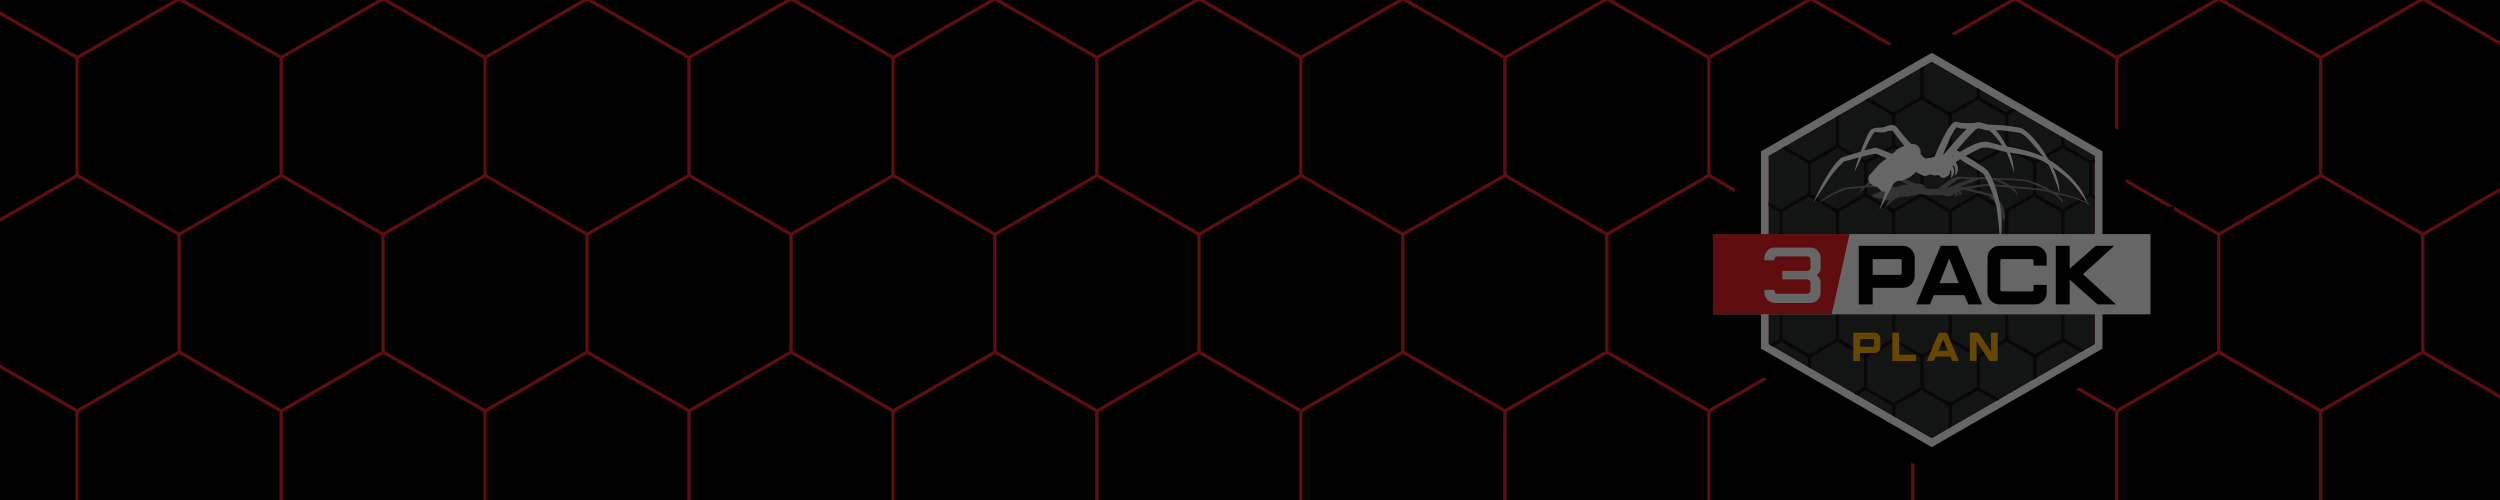 <?xml version="1.0" encoding="utf-8"?>
<!-- Generator: Adobe Illustrator 26.5.0, SVG Export Plug-In . SVG Version: 6.00 Build 0)  -->
<svg version="1.1" id="Layer_1" xmlns="http://www.w3.org/2000/svg" xmlns:xlink="http://www.w3.org/1999/xlink" x="0px" y="0px"
	 viewBox="0 0 1600 320" style="enable-background:new 0 0 1600 320;" xml:space="preserve">
<style type="text/css">
	.st0{opacity:0.4;}
	.st1{clip-path:url(#SVGID_00000171683826198303826360000014419253910647203254_);}
	.st2{stroke:#ED2024;stroke-width:2;stroke-miterlimit:10;}
	.st3{fill:#FFFFFF;}
	.st4{fill:#ED2024;}
	.st5{clip-path:url(#SVGID_00000085236252161898584730000003092411130442856628_);}
	.st6{fill:#303133;}
	.st7{fill:#131314;}
	.st8{fill-rule:evenodd;clip-rule:evenodd;fill:#7F7F7F;}
	.st9{fill-rule:evenodd;clip-rule:evenodd;fill:#FFFFFF;}
	.st10{fill:#FFB100;}
</style>
<rect y="-0.6" width="1600" height="321.2"/>
<g class="st0">
	<g>
		<g>
			<defs>
				<rect id="SVGID_1_" width="1600" height="320"/>
			</defs>
			<clipPath id="SVGID_00000115498602179800974360000009868615846617801897_">
				<use xlink:href="#SVGID_1_"  style="overflow:visible;"/>
			</clipPath>
			<g style="clip-path:url(#SVGID_00000115498602179800974360000009868615846617801897_);">
				<g>
					<polygon class="st2" points="49.4,-113.8 49.4,-189.2 -15.8,-226.9 -81.1,-189.2 -81.1,-113.8 -15.8,-76.1 					"/>
					<polygon class="st2" points="180,-113.8 180,-189.2 114.7,-226.9 49.4,-189.2 49.4,-113.8 114.7,-76.1 					"/>
					<polygon class="st2" points="310.5,-113.8 310.5,-189.2 245.2,-226.9 180,-189.2 180,-113.8 245.2,-76.1 					"/>
					<polygon class="st2" points="441,-113.8 441,-189.2 375.8,-226.9 310.5,-189.2 310.5,-113.8 375.8,-76.1 					"/>
					<polygon class="st2" points="571.6,-113.8 571.6,-189.2 506.3,-226.9 441,-189.2 441,-113.8 506.3,-76.1 					"/>
					<polygon class="st2" points="702.1,-113.8 702.1,-189.2 636.8,-226.9 571.6,-189.2 571.6,-113.8 636.8,-76.1 					"/>
					<polygon class="st2" points="832.6,-113.8 832.6,-189.2 767.4,-226.9 702.1,-189.2 702.1,-113.8 767.4,-76.1 					"/>
					<polygon class="st2" points="963.2,-113.8 963.2,-189.2 897.9,-226.9 832.6,-189.2 832.6,-113.8 897.9,-76.1 					"/>
					<polygon class="st2" points="1093.7,-113.8 1093.7,-189.2 1028.4,-226.9 963.2,-189.2 963.2,-113.8 1028.4,-76.1 					"/>
					<polygon class="st2" points="1224.2,-113.8 1224.2,-189.2 1159,-226.9 1093.7,-189.2 1093.7,-113.8 1159,-76.1 					"/>
					<polygon class="st2" points="1354.8,-113.8 1354.8,-189.2 1289.5,-226.9 1224.2,-189.2 1224.2,-113.8 1289.5,-76.1 					"/>
					<polygon class="st2" points="1485.3,-113.8 1485.3,-189.2 1420,-226.9 1354.8,-189.2 1354.8,-113.8 1420,-76.1 					"/>
					<polygon class="st2" points="1615.8,-113.8 1615.8,-189.2 1550.6,-226.9 1485.3,-189.2 1485.3,-113.8 1550.6,-76.1 					"/>
					<polygon class="st2" points="1746.4,-113.8 1746.4,-189.2 1681.1,-226.9 1615.8,-189.2 1615.8,-113.8 1681.1,-76.1 					"/>
					<polygon class="st2" points="-15.8,-0.8 -15.8,-76.1 -81.1,-113.8 -146.4,-76.1 -146.4,-0.8 -81.1,36.9 					"/>
					<polygon class="st2" points="114.7,-0.8 114.7,-76.1 49.4,-113.8 -15.8,-76.1 -15.8,-0.8 49.4,36.9 					"/>
					<polygon class="st2" points="245.2,-0.8 245.2,-76.1 180,-113.8 114.7,-76.1 114.7,-0.8 180,36.9 					"/>
					<polygon class="st2" points="375.8,-0.8 375.8,-76.1 310.5,-113.8 245.2,-76.1 245.2,-0.8 310.5,36.9 					"/>
					<polygon class="st2" points="506.3,-0.8 506.3,-76.1 441,-113.8 375.8,-76.1 375.8,-0.8 441,36.9 					"/>
					<polygon class="st2" points="636.8,-0.8 636.8,-76.1 571.6,-113.8 506.3,-76.1 506.3,-0.8 571.6,36.9 					"/>
					<polygon class="st2" points="767.4,-0.8 767.4,-76.1 702.1,-113.8 636.8,-76.1 636.8,-0.8 702.1,36.9 					"/>
					<polygon class="st2" points="897.9,-0.8 897.9,-76.1 832.6,-113.8 767.4,-76.1 767.4,-0.8 832.6,36.9 					"/>
					<polygon class="st2" points="1028.4,-0.8 1028.4,-76.1 963.2,-113.8 897.9,-76.1 897.9,-0.8 963.2,36.9 					"/>
					<polygon class="st2" points="1159,-0.8 1159,-76.1 1093.7,-113.8 1028.4,-76.1 1028.4,-0.8 1093.7,36.9 					"/>
					<polygon class="st2" points="1289.5,-0.8 1289.5,-76.1 1224.2,-113.8 1159,-76.1 1159,-0.8 1224.2,36.9 					"/>
					<polygon class="st2" points="1420,-0.8 1420,-76.1 1354.8,-113.8 1289.5,-76.1 1289.5,-0.8 1354.8,36.9 					"/>
					<polygon class="st2" points="1550.6,-0.8 1550.6,-76.1 1485.3,-113.8 1420,-76.1 1420,-0.8 1485.3,36.9 					"/>
					<polygon class="st2" points="1681.1,-0.8 1681.1,-76.1 1615.8,-113.8 1550.6,-76.1 1550.6,-0.8 1615.8,36.9 					"/>
				</g>
				<g>
					<polygon class="st2" points="49.4,112.3 49.4,36.9 -15.8,-0.7 -81.1,36.9 -81.1,112.3 -15.8,150 					"/>
					<polygon class="st2" points="180,112.3 180,36.9 114.7,-0.7 49.4,36.9 49.4,112.3 114.7,150 					"/>
					<polygon class="st2" points="310.5,112.3 310.5,36.9 245.2,-0.7 180,36.9 180,112.3 245.2,150 					"/>
					<polygon class="st2" points="441,112.3 441,36.9 375.8,-0.7 310.5,36.9 310.5,112.3 375.8,150 					"/>
					<polygon class="st2" points="571.6,112.3 571.6,36.9 506.3,-0.7 441,36.9 441,112.3 506.3,150 					"/>
					<polygon class="st2" points="702.1,112.3 702.1,36.9 636.8,-0.7 571.6,36.9 571.6,112.3 636.8,150 					"/>
					<polygon class="st2" points="832.6,112.3 832.6,36.9 767.4,-0.7 702.1,36.9 702.1,112.3 767.4,150 					"/>
					<polygon class="st2" points="963.2,112.3 963.2,36.9 897.9,-0.7 832.6,36.9 832.6,112.3 897.9,150 					"/>
					<polygon class="st2" points="1093.7,112.3 1093.7,36.9 1028.4,-0.7 963.2,36.9 963.2,112.3 1028.4,150 					"/>
					<polygon class="st2" points="1224.2,112.3 1224.2,36.9 1159,-0.7 1093.7,36.9 1093.7,112.3 1159,150 					"/>
					<polygon class="st2" points="1354.8,112.3 1354.8,36.9 1289.5,-0.7 1224.2,36.9 1224.2,112.3 1289.5,150 					"/>
					<polygon class="st2" points="1485.3,112.3 1485.3,36.9 1420,-0.7 1354.8,36.9 1354.8,112.3 1420,150 					"/>
					<polygon class="st2" points="1615.8,112.3 1615.8,36.9 1550.6,-0.7 1485.3,36.9 1485.3,112.3 1550.6,150 					"/>
					<polygon class="st2" points="1746.4,112.3 1746.4,36.9 1681.1,-0.7 1615.8,36.9 1615.8,112.3 1681.1,150 					"/>
					<polygon class="st2" points="-15.8,225.3 -15.8,150 -81.1,112.3 -146.4,150 -146.4,225.3 -81.1,263 					"/>
					<polygon class="st2" points="114.7,225.3 114.7,150 49.4,112.3 -15.8,150 -15.8,225.3 49.4,263 					"/>
					<polygon class="st2" points="245.2,225.3 245.2,150 180,112.3 114.7,150 114.7,225.3 180,263 					"/>
					<polygon class="st2" points="375.8,225.3 375.8,150 310.5,112.3 245.2,150 245.2,225.3 310.5,263 					"/>
					<polygon class="st2" points="506.3,225.3 506.3,150 441,112.3 375.8,150 375.8,225.3 441,263 					"/>
					<polygon class="st2" points="636.8,225.3 636.8,150 571.6,112.3 506.3,150 506.3,225.3 571.6,263 					"/>
					<polygon class="st2" points="767.4,225.3 767.4,150 702.1,112.3 636.8,150 636.8,225.3 702.1,263 					"/>
					<polygon class="st2" points="897.9,225.3 897.9,150 832.6,112.3 767.4,150 767.4,225.3 832.6,263 					"/>
					<polygon class="st2" points="1028.4,225.3 1028.4,150 963.2,112.3 897.9,150 897.9,225.3 963.2,263 					"/>
					<polygon class="st2" points="1159,225.3 1159,150 1093.7,112.3 1028.4,150 1028.4,225.3 1093.7,263 					"/>
					<polygon class="st2" points="1289.5,225.3 1289.5,150 1224.2,112.3 1159,150 1159,225.3 1224.2,263 					"/>
					<polygon class="st2" points="1420,225.3 1420,150 1354.8,112.3 1289.5,150 1289.5,225.3 1354.8,263 					"/>
					<polygon class="st2" points="1550.6,225.3 1550.6,150 1485.3,112.3 1420,150 1420,225.3 1485.3,263 					"/>
					<polygon class="st2" points="1681.1,225.3 1681.1,150 1615.8,112.3 1550.6,150 1550.6,225.3 1615.8,263 					"/>
				</g>
				<g>
					<polygon class="st2" points="49.4,338.4 49.4,263.1 -15.8,225.4 -81.1,263.1 -81.1,338.4 -15.8,376.1 					"/>
					<polygon class="st2" points="180,338.4 180,263.1 114.7,225.4 49.4,263.1 49.4,338.4 114.7,376.1 					"/>
					<polygon class="st2" points="310.5,338.4 310.5,263.1 245.2,225.4 180,263.1 180,338.4 245.2,376.1 					"/>
					<polygon class="st2" points="441,338.4 441,263.1 375.8,225.4 310.5,263.1 310.5,338.4 375.8,376.1 					"/>
					<polygon class="st2" points="571.6,338.4 571.6,263.1 506.3,225.4 441,263.1 441,338.4 506.3,376.1 					"/>
					<polygon class="st2" points="702.1,338.4 702.1,263.1 636.8,225.4 571.6,263.1 571.6,338.4 636.8,376.1 					"/>
					<polygon class="st2" points="832.6,338.4 832.6,263.1 767.4,225.4 702.1,263.1 702.1,338.4 767.4,376.1 					"/>
					<polygon class="st2" points="963.2,338.4 963.2,263.1 897.9,225.4 832.6,263.1 832.6,338.4 897.9,376.1 					"/>
					<polygon class="st2" points="1093.7,338.4 1093.7,263.1 1028.4,225.4 963.2,263.1 963.2,338.4 1028.4,376.1 					"/>
					<polygon class="st2" points="1224.2,338.4 1224.2,263.1 1159,225.4 1093.7,263.1 1093.7,338.4 1159,376.1 					"/>
					<polygon class="st2" points="1354.8,338.4 1354.8,263.1 1289.5,225.4 1224.2,263.1 1224.2,338.4 1289.5,376.1 					"/>
					<polygon class="st2" points="1485.3,338.4 1485.3,263.1 1420,225.4 1354.8,263.1 1354.8,338.4 1420,376.1 					"/>
					<polygon class="st2" points="1615.8,338.4 1615.8,263.1 1550.6,225.4 1485.3,263.1 1485.3,338.4 1550.6,376.1 					"/>
					<polygon class="st2" points="1746.4,338.4 1746.4,263.1 1681.1,225.4 1615.8,263.1 1615.8,338.4 1681.1,376.1 					"/>
					<polygon class="st2" points="-15.8,451.5 -15.8,376.1 -81.1,338.4 -146.4,376.1 -146.4,451.5 -81.1,489.2 					"/>
					<polygon class="st2" points="114.7,451.5 114.7,376.1 49.4,338.4 -15.8,376.1 -15.8,451.5 49.4,489.2 					"/>
					<polygon class="st2" points="245.2,451.5 245.2,376.1 180,338.4 114.7,376.1 114.7,451.5 180,489.2 					"/>
					<polygon class="st2" points="375.8,451.5 375.8,376.1 310.5,338.4 245.2,376.1 245.2,451.5 310.5,489.2 					"/>
					<polygon class="st2" points="506.3,451.5 506.3,376.1 441,338.4 375.8,376.1 375.8,451.5 441,489.2 					"/>
					<polygon class="st2" points="636.8,451.5 636.8,376.1 571.6,338.4 506.3,376.1 506.3,451.5 571.6,489.2 					"/>
					<polygon class="st2" points="767.4,451.5 767.4,376.1 702.1,338.4 636.8,376.1 636.8,451.5 702.1,489.2 					"/>
					<polygon class="st2" points="897.9,451.5 897.9,376.1 832.6,338.4 767.4,376.1 767.4,451.5 832.6,489.2 					"/>
					<polygon class="st2" points="1028.4,451.5 1028.4,376.1 963.2,338.4 897.9,376.1 897.9,451.5 963.2,489.2 					"/>
					<polygon class="st2" points="1159,451.5 1159,376.1 1093.7,338.4 1028.4,376.1 1028.4,451.5 1093.7,489.2 					"/>
					<polygon class="st2" points="1289.5,451.5 1289.5,376.1 1224.2,338.4 1159,376.1 1159,451.5 1224.2,489.2 					"/>
					<polygon class="st2" points="1420,451.5 1420,376.1 1354.8,338.4 1289.5,376.1 1289.5,451.5 1354.8,489.2 					"/>
					<polygon class="st2" points="1550.6,451.5 1550.6,376.1 1485.3,338.4 1420,376.1 1420,451.5 1485.3,489.2 					"/>
					<polygon class="st2" points="1681.1,451.5 1681.1,376.1 1615.8,338.4 1550.6,376.1 1550.6,451.5 1615.8,489.2 					"/>
				</g>
			</g>
		</g>
	</g>
</g>
<g>
	<polygon points="1360.7,132.1 1360.7,86 1235.4,13.7 1110.2,86 1110.2,132.1 1079.4,132.1 1079.4,215.5 1110.2,215.5 1110.2,230.7 
		1235.4,303 1360.7,230.7 1360.7,215.5 1391.4,215.5 1391.4,132.1 	"/>
	<g class="st0">
		<g>
			
				<rect x="1202.6" y="27.4" transform="matrix(-1.836970e-16 1 -1 -1.836970e-16 1411.748 -1060.867)" width="67.4" height="296"/>
		</g>
		<g>
			<polygon points="1119,227.7 1119,92.3 1236.3,24.6 1353.6,92.3 1353.6,227.7 1236.3,295.4 			"/>
		</g>
		<g>
			<polygon class="st3" points="1127,223.1 1127,96.9 1236.3,33.8 1345.6,96.9 1345.6,223.1 1236.3,286.2 			"/>
		</g>
		<g>
			<polygon class="st4" points="1340.6,220.2 1340.6,99.8 1236.3,39.6 1132,99.8 1132,220.2 1236.3,280.4 			"/>
		</g>
		<g>
			<defs>
				<polygon id="SVGID_00000065063242276428981020000010068852594767915406_" points="1340.6,220.2 1340.6,99.8 1236.3,39.6 
					1132,99.8 1132,220.2 1236.3,280.4 				"/>
			</defs>
			<clipPath id="SVGID_00000013184535568132950150000005778449763648061624_">
				<use xlink:href="#SVGID_00000065063242276428981020000010068852594767915406_"  style="overflow:visible;"/>
			</clipPath>
			<g style="clip-path:url(#SVGID_00000013184535568132950150000005778449763648061624_);">
				<g>
					<polygon class="st6" points="1103.9,93.8 1103.9,72.9 1085.9,62.5 1067.8,72.9 1067.8,93.8 1085.9,104.2 					"/>
					<path class="st7" d="M1085.9,105.3l-19-11v-22l19-11l19,11v22L1085.9,105.3z M1068.8,93.2l17,9.8l17-9.8V73.5l-17-9.8l-17,9.8
						V93.2z"/>
				</g>
				<g>
					<polygon class="st6" points="1122,63 1122,42.1 1103.9,31.7 1085.9,42.1 1085.9,63 1103.9,73.4 					"/>
					<path class="st7" d="M1103.9,74.5l-19-11v-22l19-11l19,11v22L1103.9,74.5z M1086.9,62.4l17,9.8l17-9.8V42.7l-17-9.8l-17,9.8
						V62.4z"/>
				</g>
				<g>
					<polygon class="st6" points="1140,93.8 1140,72.9 1122,62.5 1103.9,72.9 1103.9,93.8 1122,104.2 					"/>
					<path class="st7" d="M1122,105.3l-19-11v-22l19-11l19,11v22L1122,105.3z M1104.9,93.2l17,9.8l17-9.8V73.5l-17-9.8l-17,9.8V93.2
						z"/>
				</g>
				<g>
					<polygon class="st6" points="1158,63 1158,42.1 1140,31.7 1122,42.1 1122,63 1140,73.4 					"/>
					<path class="st7" d="M1140,74.5l-19-11v-22l19-11l19,11v22L1140,74.5z M1123,62.4l17,9.8l17-9.8V42.7l-17-9.8l-17,9.8V62.4z"/>
				</g>
				<g>
					<polygon class="st6" points="1176.1,93.8 1176.1,72.9 1158,62.5 1140,72.9 1140,93.8 1158,104.2 					"/>
					<path class="st7" d="M1158,105.3l-19-11v-22l19-11l19,11v22L1158,105.3z M1141,93.2l17,9.8l17-9.8V73.5l-17-9.8l-17,9.8V93.2z"
						/>
				</g>
				<g>
					<polygon class="st6" points="1194.1,63 1194.1,42.1 1176.1,31.7 1158,42.1 1158,63 1176.1,73.4 					"/>
					<path class="st7" d="M1176.1,74.5l-19-11v-22l19-11l19,11v22L1176.1,74.5z M1159,62.4l17,9.8l17-9.8V42.7l-17-9.8l-17,9.8V62.4
						z"/>
				</g>
				<g>
					<polygon class="st6" points="1212.1,93.8 1212.1,72.9 1194.1,62.5 1176.1,72.9 1176.1,93.8 1194.1,104.2 					"/>
					<path class="st7" d="M1194.1,105.3l-19-11v-22l19-11l19,11v22L1194.1,105.3z M1177.1,93.2l17,9.8l17-9.8V73.5l-17-9.8l-17,9.8
						V93.2z"/>
				</g>
				<g>
					<polygon class="st6" points="1230.2,63 1230.2,42.1 1212.1,31.7 1194.1,42.1 1194.1,63 1212.1,73.4 					"/>
					<path class="st7" d="M1212.1,74.5l-19-11v-22l19-11l19,11v22L1212.1,74.5z M1195.1,62.4l17,9.8l17-9.8V42.7l-17-9.8l-17,9.8
						V62.4z"/>
				</g>
				<g>
					<polygon class="st6" points="1103.9,155.7 1103.9,134.9 1085.9,124.5 1067.8,134.9 1067.8,155.7 1085.9,166.1 					"/>
					<path class="st7" d="M1085.9,167.3l-19-11v-22l19-11l19,11v22L1085.9,167.3z M1068.8,155.1l17,9.8l17-9.8v-19.7l-17-9.8
						l-17,9.8V155.1z"/>
				</g>
				<g>
					<polygon class="st6" points="1122,124.9 1122,104.1 1103.9,93.7 1085.9,104.1 1085.9,124.9 1103.9,135.3 					"/>
					<path class="st7" d="M1103.9,136.5l-19-11v-22l19-11l19,11v22L1103.9,136.5z M1086.9,124.3l17,9.8l17-9.8v-19.7l-17-9.8
						l-17,9.8V124.3z"/>
				</g>
				<g>
					<polygon class="st6" points="1140,155.7 1140,134.9 1122,124.5 1103.9,134.9 1103.9,155.7 1122,166.1 					"/>
					<path class="st7" d="M1122,167.3l-19-11v-22l19-11l19,11v22L1122,167.3z M1104.9,155.1l17,9.8l17-9.8v-19.7l-17-9.8l-17,9.8
						V155.1z"/>
				</g>
				<g>
					<polygon class="st6" points="1158,124.9 1158,104.1 1140,93.7 1122,104.1 1122,124.9 1140,135.3 					"/>
					<path class="st7" d="M1140,136.5l-19-11v-22l19-11l19,11v22L1140,136.5z M1123,124.3l17,9.8l17-9.8v-19.7l-17-9.8l-17,9.8
						V124.3z"/>
				</g>
				<g>
					<polygon class="st6" points="1176.1,155.7 1176.1,134.9 1158,124.5 1140,134.9 1140,155.7 1158,166.1 					"/>
					<path class="st7" d="M1158,167.3l-19-11v-22l19-11l19,11v22L1158,167.3z M1141,155.1l17,9.8l17-9.8v-19.7l-17-9.8l-17,9.8
						V155.1z"/>
				</g>
				<g>
					<polygon class="st6" points="1194.1,124.9 1194.1,104.1 1176.1,93.7 1158,104.1 1158,124.9 1176.1,135.3 					"/>
					<path class="st7" d="M1176.1,136.5l-19-11v-22l19-11l19,11v22L1176.1,136.5z M1159,124.3l17,9.8l17-9.8v-19.7l-17-9.8l-17,9.8
						V124.3z"/>
				</g>
				<g>
					<polygon class="st6" points="1212.1,155.7 1212.1,134.9 1194.1,124.5 1176.1,134.9 1176.1,155.7 1194.1,166.1 					"/>
					<path class="st7" d="M1194.1,167.3l-19-11v-22l19-11l19,11v22L1194.1,167.3z M1177.1,155.1l17,9.8l17-9.8v-19.7l-17-9.8
						l-17,9.8V155.1z"/>
				</g>
				<g>
					<polygon class="st6" points="1230.2,124.9 1230.2,104.1 1212.1,93.7 1194.1,104.1 1194.1,124.9 1212.1,135.3 					"/>
					<path class="st7" d="M1212.1,136.5l-19-11v-22l19-11l19,11v22L1212.1,136.5z M1195.1,124.3l17,9.8l17-9.8v-19.7l-17-9.8
						l-17,9.8V124.3z"/>
				</g>
				<g>
					<polygon class="st6" points="1248.2,93.8 1248.2,72.9 1230.2,62.5 1212.1,72.9 1212.1,93.8 1230.2,104.2 					"/>
					<path class="st7" d="M1230.2,105.3l-19-11v-22l19-11l19,11v22L1230.2,105.3z M1213.1,93.2l17,9.8l17-9.8V73.5l-17-9.8l-17,9.8
						V93.2z"/>
				</g>
				<g>
					<polygon class="st6" points="1266.2,63 1266.2,42.1 1248.2,31.7 1230.2,42.1 1230.2,63 1248.2,73.4 					"/>
					<path class="st7" d="M1248.2,74.5l-19-11v-22l19-11l19,11v22L1248.2,74.5z M1231.2,62.4l17,9.8l17-9.8V42.7l-17-9.8l-17,9.8
						V62.4z"/>
				</g>
				<g>
					<polygon class="st6" points="1284.3,93.8 1284.3,72.9 1266.2,62.5 1248.2,72.9 1248.2,93.8 1266.2,104.2 					"/>
					<path class="st7" d="M1266.2,105.3l-19-11v-22l19-11l19,11v22L1266.2,105.3z M1249.2,93.2l17,9.8l17-9.8V73.5l-17-9.8l-17,9.8
						V93.2z"/>
				</g>
				<g>
					<polygon class="st6" points="1302.3,63 1302.3,42.1 1284.3,31.7 1266.2,42.1 1266.2,63 1284.3,73.4 					"/>
					<path class="st7" d="M1284.3,74.5l-19-11v-22l19-11l19,11v22L1284.3,74.5z M1267.2,62.4l17,9.8l17-9.8V42.7l-17-9.8l-17,9.8
						V62.4z"/>
				</g>
				<g>
					<polygon class="st6" points="1320.3,93.8 1320.3,72.9 1302.3,62.5 1284.3,72.9 1284.3,93.8 1302.3,104.2 					"/>
					<path class="st7" d="M1302.3,105.3l-19-11v-22l19-11l19,11v22L1302.3,105.3z M1285.3,93.2l17,9.8l17-9.8V73.5l-17-9.8l-17,9.8
						V93.2z"/>
				</g>
				<g>
					<polygon class="st6" points="1338.4,63 1338.4,42.1 1320.3,31.7 1302.3,42.1 1302.3,63 1320.3,73.4 					"/>
					<path class="st7" d="M1320.3,74.5l-19-11v-22l19-11l19,11v22L1320.3,74.5z M1303.3,62.4l17,9.8l17-9.8V42.7l-17-9.8l-17,9.8
						V62.4z"/>
				</g>
				<g>
					<polygon class="st6" points="1356.4,93.8 1356.4,72.9 1338.4,62.5 1320.3,72.9 1320.3,93.8 1338.4,104.2 					"/>
					<path class="st7" d="M1338.4,105.3l-19-11v-22l19-11l19,11v22L1338.4,105.3z M1321.3,93.2l17,9.8l17-9.8V73.5l-17-9.8l-17,9.8
						V93.2z"/>
				</g>
				<g>
					<polygon class="st6" points="1374.4,63 1374.4,42.1 1356.4,31.7 1338.4,42.1 1338.4,63 1356.4,73.4 					"/>
					<path class="st7" d="M1356.4,74.5l-19-11v-22l19-11l19,11v22L1356.4,74.5z M1339.4,62.4l17,9.8l17-9.8V42.7l-17-9.8l-17,9.8
						V62.4z"/>
				</g>
				<g>
					<polygon class="st6" points="1248.2,155.7 1248.2,134.9 1230.2,124.5 1212.1,134.9 1212.1,155.7 1230.2,166.1 					"/>
					<path class="st7" d="M1230.2,167.3l-19-11v-22l19-11l19,11v22L1230.2,167.3z M1213.1,155.1l17,9.8l17-9.8v-19.7l-17-9.8
						l-17,9.8V155.1z"/>
				</g>
				<g>
					<polygon class="st6" points="1266.2,124.9 1266.2,104.1 1248.2,93.7 1230.2,104.1 1230.2,124.9 1248.2,135.3 					"/>
					<path class="st7" d="M1248.2,136.5l-19-11v-22l19-11l19,11v22L1248.2,136.5z M1231.2,124.3l17,9.8l17-9.8v-19.7l-17-9.8
						l-17,9.8V124.3z"/>
				</g>
				<g>
					<polygon class="st6" points="1284.3,155.7 1284.3,134.9 1266.2,124.5 1248.2,134.9 1248.2,155.7 1266.2,166.1 					"/>
					<path class="st7" d="M1266.2,167.3l-19-11v-22l19-11l19,11v22L1266.2,167.3z M1249.2,155.1l17,9.8l17-9.8v-19.7l-17-9.8
						l-17,9.8V155.1z"/>
				</g>
				<g>
					<polygon class="st6" points="1302.3,124.9 1302.3,104.1 1284.3,93.7 1266.2,104.1 1266.2,124.9 1284.3,135.3 					"/>
					<path class="st7" d="M1284.3,136.5l-19-11v-22l19-11l19,11v22L1284.3,136.5z M1267.2,124.3l17,9.8l17-9.8v-19.7l-17-9.8
						l-17,9.8V124.3z"/>
				</g>
				<g>
					<polygon class="st6" points="1320.3,155.7 1320.3,134.9 1302.3,124.5 1284.3,134.9 1284.3,155.7 1302.3,166.1 					"/>
					<path class="st7" d="M1302.3,167.3l-19-11v-22l19-11l19,11v22L1302.3,167.3z M1285.3,155.1l17,9.8l17-9.8v-19.7l-17-9.8
						l-17,9.8V155.1z"/>
				</g>
				<g>
					<polygon class="st6" points="1338.4,124.9 1338.4,104.1 1320.3,93.7 1302.3,104.1 1302.3,124.9 1320.3,135.3 					"/>
					<path class="st7" d="M1320.3,136.5l-19-11v-22l19-11l19,11v22L1320.3,136.5z M1303.3,124.3l17,9.8l17-9.8v-19.7l-17-9.8
						l-17,9.8V124.3z"/>
				</g>
				<g>
					<polygon class="st6" points="1356.4,155.7 1356.4,134.9 1338.4,124.5 1320.3,134.9 1320.3,155.7 1338.4,166.1 					"/>
					<path class="st7" d="M1338.4,167.3l-19-11v-22l19-11l19,11v22L1338.4,167.3z M1321.3,155.1l17,9.8l17-9.8v-19.7l-17-9.8
						l-17,9.8V155.1z"/>
				</g>
				<g>
					<polygon class="st6" points="1374.4,124.9 1374.4,104.1 1356.4,93.7 1338.4,104.1 1338.4,124.9 1356.4,135.3 					"/>
					<path class="st7" d="M1356.4,136.5l-19-11v-22l19-11l19,11v22L1356.4,136.5z M1339.4,124.3l17,9.8l17-9.8v-19.7l-17-9.8
						l-17,9.8V124.3z"/>
				</g>
				<g>
					<polygon class="st6" points="1103.9,217.7 1103.9,196.9 1085.9,186.4 1067.8,196.9 1067.8,217.7 1085.9,228.1 					"/>
					<path class="st7" d="M1085.9,229.2l-19-11v-22l19-11l19,11v22L1085.9,229.2z M1068.8,217.1l17,9.8l17-9.8v-19.7l-17-9.8
						l-17,9.8V217.1z"/>
				</g>
				<g>
					<polygon class="st6" points="1122,186.9 1122,166.1 1103.9,155.6 1085.9,166.1 1085.9,186.9 1103.9,197.3 					"/>
					<path class="st7" d="M1103.9,198.4l-19-11v-22l19-11l19,11v22L1103.9,198.4z M1086.9,186.3l17,9.8l17-9.8v-19.7l-17-9.8
						l-17,9.8V186.3z"/>
				</g>
				<g>
					<polygon class="st6" points="1140,217.7 1140,196.9 1122,186.4 1103.9,196.9 1103.9,217.7 1122,228.1 					"/>
					<path class="st7" d="M1122,229.2l-19-11v-22l19-11l19,11v22L1122,229.2z M1104.9,217.1l17,9.8l17-9.8v-19.7l-17-9.8l-17,9.8
						V217.1z"/>
				</g>
				<g>
					<polygon class="st6" points="1158,186.9 1158,166.1 1140,155.6 1122,166.1 1122,186.9 1140,197.3 					"/>
					<path class="st7" d="M1140,198.4l-19-11v-22l19-11l19,11v22L1140,198.4z M1123,186.3l17,9.8l17-9.8v-19.7l-17-9.8l-17,9.8
						V186.3z"/>
				</g>
				<g>
					<polygon class="st6" points="1176.1,217.7 1176.1,196.9 1158,186.4 1140,196.9 1140,217.7 1158,228.1 					"/>
					<path class="st7" d="M1158,229.2l-19-11v-22l19-11l19,11v22L1158,229.2z M1141,217.1l17,9.8l17-9.8v-19.7l-17-9.8l-17,9.8
						V217.1z"/>
				</g>
				<g>
					<polygon class="st6" points="1194.1,186.9 1194.1,166.1 1176.1,155.6 1158,166.1 1158,186.9 1176.1,197.3 					"/>
					<path class="st7" d="M1176.1,198.4l-19-11v-22l19-11l19,11v22L1176.1,198.4z M1159,186.3l17,9.8l17-9.8v-19.7l-17-9.8l-17,9.8
						V186.3z"/>
				</g>
				<g>
					<polygon class="st6" points="1212.1,217.7 1212.1,196.9 1194.1,186.4 1176.1,196.9 1176.1,217.7 1194.1,228.1 					"/>
					<path class="st7" d="M1194.1,229.2l-19-11v-22l19-11l19,11v22L1194.1,229.2z M1177.1,217.1l17,9.8l17-9.8v-19.7l-17-9.8
						l-17,9.8V217.1z"/>
				</g>
				<g>
					<polygon class="st6" points="1230.2,186.9 1230.2,166.1 1212.1,155.6 1194.1,166.1 1194.1,186.9 1212.1,197.3 					"/>
					<path class="st7" d="M1212.1,198.4l-19-11v-22l19-11l19,11v22L1212.1,198.4z M1195.1,186.3l17,9.8l17-9.8v-19.7l-17-9.8
						l-17,9.8V186.3z"/>
				</g>
				<g>
					<polygon class="st6" points="1103.9,279.6 1103.9,258.8 1085.9,248.4 1067.8,258.8 1067.8,279.6 1085.9,290 					"/>
					<path class="st7" d="M1085.9,291.2l-19-11v-22l19-11l19,11v22L1085.9,291.2z M1068.8,279.1l17,9.8l17-9.8v-19.7l-17-9.8
						l-17,9.8V279.1z"/>
				</g>
				<g>
					<polygon class="st6" points="1122,248.8 1122,228 1103.9,217.6 1085.9,228 1085.9,248.8 1103.9,259.3 					"/>
					<path class="st7" d="M1103.9,260.4l-19-11v-22l19-11l19,11v22L1103.9,260.4z M1086.9,248.3l17,9.8l17-9.8v-19.7l-17-9.8
						l-17,9.8V248.3z"/>
				</g>
				<g>
					<polygon class="st6" points="1140,279.6 1140,258.8 1122,248.4 1103.9,258.8 1103.9,279.6 1122,290 					"/>
					<path class="st7" d="M1122,291.2l-19-11v-22l19-11l19,11v22L1122,291.2z M1104.9,279.1l17,9.8l17-9.8v-19.7l-17-9.8l-17,9.8
						V279.1z"/>
				</g>
				<g>
					<polygon class="st6" points="1158,248.8 1158,228 1140,217.6 1122,228 1122,248.8 1140,259.3 					"/>
					<path class="st7" d="M1140,260.4l-19-11v-22l19-11l19,11v22L1140,260.4z M1123,248.3l17,9.8l17-9.8v-19.7l-17-9.8l-17,9.8
						V248.3z"/>
				</g>
				<g>
					<polygon class="st6" points="1176.1,279.6 1176.1,258.8 1158,248.4 1140,258.8 1140,279.6 1158,290 					"/>
					<path class="st7" d="M1158,291.2l-19-11v-22l19-11l19,11v22L1158,291.2z M1141,279.1l17,9.8l17-9.8v-19.7l-17-9.8l-17,9.8
						V279.1z"/>
				</g>
				<g>
					<polygon class="st6" points="1194.1,248.8 1194.1,228 1176.1,217.6 1158,228 1158,248.8 1176.1,259.3 					"/>
					<path class="st7" d="M1176.1,260.4l-19-11v-22l19-11l19,11v22L1176.1,260.4z M1159,248.3l17,9.8l17-9.8v-19.7l-17-9.8l-17,9.8
						V248.3z"/>
				</g>
				<g>
					<polygon class="st6" points="1212.1,279.6 1212.1,258.8 1194.1,248.4 1176.1,258.8 1176.1,279.6 1194.1,290 					"/>
					<path class="st7" d="M1194.1,291.2l-19-11v-22l19-11l19,11v22L1194.1,291.2z M1177.1,279.1l17,9.8l17-9.8v-19.7l-17-9.8
						l-17,9.8V279.1z"/>
				</g>
				<g>
					<polygon class="st6" points="1230.2,248.8 1230.2,228 1212.1,217.6 1194.1,228 1194.1,248.8 1212.1,259.3 					"/>
					<path class="st7" d="M1212.1,260.4l-19-11v-22l19-11l19,11v22L1212.1,260.4z M1195.1,248.3l17,9.8l17-9.8v-19.7l-17-9.8
						l-17,9.8V248.3z"/>
				</g>
				<g>
					<polygon class="st6" points="1248.2,217.7 1248.2,196.9 1230.2,186.4 1212.1,196.9 1212.1,217.7 1230.2,228.1 					"/>
					<path class="st7" d="M1230.2,229.2l-19-11v-22l19-11l19,11v22L1230.2,229.2z M1213.1,217.1l17,9.8l17-9.8v-19.7l-17-9.8
						l-17,9.8V217.1z"/>
				</g>
				<g>
					<polygon class="st6" points="1266.2,186.9 1266.2,166.1 1248.2,155.6 1230.2,166.1 1230.2,186.9 1248.2,197.3 					"/>
					<path class="st7" d="M1248.2,198.4l-19-11v-22l19-11l19,11v22L1248.2,198.4z M1231.2,186.3l17,9.8l17-9.8v-19.7l-17-9.8
						l-17,9.8V186.3z"/>
				</g>
				<g>
					<polygon class="st6" points="1284.3,217.7 1284.3,196.9 1266.2,186.4 1248.2,196.9 1248.2,217.7 1266.2,228.1 					"/>
					<path class="st7" d="M1266.2,229.2l-19-11v-22l19-11l19,11v22L1266.2,229.2z M1249.2,217.1l17,9.8l17-9.8v-19.7l-17-9.8
						l-17,9.8V217.1z"/>
				</g>
				<g>
					<polygon class="st6" points="1302.3,186.9 1302.3,166.1 1284.3,155.6 1266.2,166.1 1266.2,186.9 1284.3,197.3 					"/>
					<path class="st7" d="M1284.3,198.4l-19-11v-22l19-11l19,11v22L1284.3,198.4z M1267.2,186.3l17,9.8l17-9.8v-19.7l-17-9.8
						l-17,9.8V186.3z"/>
				</g>
				<g>
					<polygon class="st6" points="1320.3,217.7 1320.3,196.9 1302.3,186.4 1284.3,196.9 1284.3,217.7 1302.3,228.1 					"/>
					<path class="st7" d="M1302.3,229.2l-19-11v-22l19-11l19,11v22L1302.3,229.2z M1285.3,217.1l17,9.8l17-9.8v-19.7l-17-9.8
						l-17,9.8V217.1z"/>
				</g>
				<g>
					<polygon class="st6" points="1338.4,186.9 1338.4,166.1 1320.3,155.6 1302.3,166.1 1302.3,186.9 1320.3,197.3 					"/>
					<path class="st7" d="M1320.3,198.4l-19-11v-22l19-11l19,11v22L1320.3,198.4z M1303.3,186.3l17,9.8l17-9.8v-19.7l-17-9.8
						l-17,9.8V186.3z"/>
				</g>
				<g>
					<polygon class="st6" points="1356.4,217.7 1356.4,196.9 1338.4,186.4 1320.3,196.9 1320.3,217.7 1338.4,228.1 					"/>
					<path class="st7" d="M1338.4,229.2l-19-11v-22l19-11l19,11v22L1338.4,229.2z M1321.3,217.1l17,9.8l17-9.8v-19.7l-17-9.8
						l-17,9.8V217.1z"/>
				</g>
				<g>
					<polygon class="st6" points="1374.4,186.9 1374.4,166.1 1356.4,155.6 1338.4,166.1 1338.4,186.9 1356.4,197.3 					"/>
					<path class="st7" d="M1356.4,198.4l-19-11v-22l19-11l19,11v22L1356.4,198.4z M1339.4,186.3l17,9.8l17-9.8v-19.7l-17-9.8
						l-17,9.8V186.3z"/>
				</g>
				<g>
					<polygon class="st6" points="1248.2,279.6 1248.2,258.8 1230.2,248.4 1212.1,258.8 1212.1,279.6 1230.2,290 					"/>
					<path class="st7" d="M1230.2,291.2l-19-11v-22l19-11l19,11v22L1230.2,291.2z M1213.1,279.1l17,9.8l17-9.8v-19.7l-17-9.8
						l-17,9.8V279.1z"/>
				</g>
				<g>
					<polygon class="st6" points="1266.2,248.8 1266.2,228 1248.2,217.6 1230.2,228 1230.2,248.8 1248.2,259.3 					"/>
					<path class="st7" d="M1248.2,260.4l-19-11v-22l19-11l19,11v22L1248.2,260.4z M1231.2,248.3l17,9.8l17-9.8v-19.7l-17-9.8
						l-17,9.8V248.3z"/>
				</g>
				<g>
					<polygon class="st6" points="1284.3,279.6 1284.3,258.8 1266.2,248.4 1248.2,258.8 1248.2,279.6 1266.2,290 					"/>
					<path class="st7" d="M1266.2,291.2l-19-11v-22l19-11l19,11v22L1266.2,291.2z M1249.2,279.1l17,9.8l17-9.8v-19.7l-17-9.8
						l-17,9.8V279.1z"/>
				</g>
				<g>
					<polygon class="st6" points="1302.3,248.8 1302.3,228 1284.3,217.6 1266.2,228 1266.2,248.8 1284.3,259.3 					"/>
					<path class="st7" d="M1284.3,260.4l-19-11v-22l19-11l19,11v22L1284.3,260.4z M1267.2,248.3l17,9.8l17-9.8v-19.7l-17-9.8
						l-17,9.8V248.3z"/>
				</g>
				<g>
					<polygon class="st6" points="1320.3,279.6 1320.3,258.8 1302.3,248.4 1284.3,258.8 1284.3,279.6 1302.3,290 					"/>
					<path class="st7" d="M1302.3,291.2l-19-11v-22l19-11l19,11v22L1302.3,291.2z M1285.3,279.1l17,9.8l17-9.8v-19.7l-17-9.8
						l-17,9.8V279.1z"/>
				</g>
				<g>
					<polygon class="st6" points="1338.4,248.8 1338.4,228 1320.3,217.6 1302.3,228 1302.3,248.8 1320.3,259.3 					"/>
					<path class="st7" d="M1320.3,260.4l-19-11v-22l19-11l19,11v22L1320.3,260.4z M1303.3,248.3l17,9.8l17-9.8v-19.7l-17-9.8
						l-17,9.8V248.3z"/>
				</g>
				<g>
					<polygon class="st6" points="1356.4,279.6 1356.4,258.8 1338.4,248.4 1320.3,258.8 1320.3,279.6 1338.4,290 					"/>
					<path class="st7" d="M1338.4,291.2l-19-11v-22l19-11l19,11v22L1338.4,291.2z M1321.3,279.1l17,9.8l17-9.8v-19.7l-17-9.8
						l-17,9.8V279.1z"/>
				</g>
				<g>
					<polygon class="st6" points="1374.4,248.8 1374.4,228 1356.4,217.6 1338.4,228 1338.4,248.8 1356.4,259.3 					"/>
					<path class="st7" d="M1356.4,260.4l-19-11v-22l19-11l19,11v22L1356.4,260.4z M1339.4,248.3l17,9.8l17-9.8v-19.7l-17-9.8
						l-17,9.8V248.3z"/>
				</g>
			</g>
		</g>
		<g>
			<rect x="1096.3" y="149.8" class="st3" width="280" height="51.4"/>
		</g>
		<g>
			<polygon class="st4" points="1172.3,201.1 1096.3,201.1 1096.3,149.8 1183.7,149.8 			"/>
		</g>
		<g>
			<path class="st8" d="M1240.3,120.8c3.4-2.8,9.6-7.7,13.2-7.8c1.1-0.1,2.8,0.2,3.9,0.3c3.5,0.1,6,0.1,8.5,0.2
				c0.8-0.1,1.5-0.2,2.1-0.2c4.2,0.1,4.2,0.7,11.4,0.7c3.3,0,15.1,0.6,17.2,1.1c5.5,1.1,12.2,4.3,16.9,7.3c4.5,1,9.3,2.2,14.4,3.8
				c3.3,1.1,7.7,3,11,5.7c-8.5-4.6-12.5-5.3-22.7-7.7c3,2.2,4.5,4.6,4.2,5.9c-1.1-1.9-6-6-7-6.6c-1.2-0.3-2.5-0.6-3.8-0.9
				c-1.5-0.2-2.9-0.5-4.4-0.7c-5.3-0.7-11-1.1-16.5-1.5c1.7,1.5,2.4,2.9,2.7,4.7c-1.4-1.9-4.2-4.4-4.9-4.9
				c-5.2-0.4-11.2-1.6-16.4-1.1c-3.7,0.6-6.8,1.1-9.6,1.7c3.5,0.8,13.2,3,14.4,3.7c6.7,4,10.3,12.6,7.1,17c-1.6-6.6-1-10-9.8-16.4
				c-4.8-1.4-10.4-2.2-15.2-3.6c-1,0.2-1.9,0.4-2.9,0.7c2.7,1.3,1.3,2.7-0.6,3.1c0.9-0.7,0.6-1.8-1.1-2.5c0,0.1-0.1,0.1-0.2,0.2
				c1.4,0.9,1.5,1.9-1.1,2.8c0.3-0.9,0.5-1.5-0.1-2c-0.2,0.1-0.4,0.3-0.6,0.4c0.3,0.5-0.7,1-2.1,1.1c-1.3,0.4-3.6,0.4-4.4-0.3
				c-0.5,0-0.7-0.1-1.2-0.1c-1.1,0.1-2.3,0.1-3.3-0.1c-0.6,0-1.2-0.1-1.7-0.1c-0.7,0.1-0.8,0.2-1.9,0.2c-1.7,0.4-4.9-0.5-6.7-0.8
				c-0.2,0-0.4,0-0.6,0c-2.6,1-7.3,2-11.3,1.8c-0.4,0.1-0.8,0.1-1.2,0.2c-0.5,0.2-1,0.3-1.6,0.4c-0.8,0.6-2.5,1.7-3.5,2.3
				c-2,1.4-3.9,3.6-5.3,5.6c1.4-3,3.2-5.8,3.6-6.2c-2.2,0.3-3.6-0.5-5.3-1.1c-1.5,0.1-4-0.6-4.9-1c-1.4-0.7-0.9-1.7,1.1-2.2
				c0.9-0.2,2-0.9,3.2-1.2c1.4-0.7,3.4-1.3,5.5-1.7c0.4-0.1,0.7-0.3,1.1-0.4c-2.3-0.4-4.6-0.8-6.9-1.2c-3.1,0.2-6.1,0.4-9,0.6
				c-1.6,1.3-2.9,2.3-4.8,3.6c-0.1,0,2.5-3.1,2.8-3.4c-3.1,0.3-6.2,0.5-9.5,0.8c-5.1,1.8-2.7,0.9-7.7,2.9c-4.1,2.1-7.6,4.4-11.8,6.4
				c3.4-2.7,11.1-8.4,17.8-10.2c0.5-0.1,6.7-0.8,12.5-1.3c0.7-0.7,1.5-1.4,2.5-2.2c3.7-3,3.3-3.3,11.8-3.2c7.8-1.1,7.9-0.4,12.5,1.7
				c1.9,0.8,3.7,1.5,5.5,2.3c2-0.1,3.9,0.2,5.1,0.8c0.9,0.5,1.2,1,0.9,1.6c0.8,0.3,1.7,0.7,2.5,1c0.5,0,1,0,1.4,0.1
				c0.6-0.1,2.1-0.1,2.7-0.1C1238.9,121,1239.1,120.8,1240.3,120.8L1240.3,120.8z M1251.4,120.9
				C1251.4,120.9,1251.4,120.9,1251.4,120.9c0.4,0,0.8-0.1,1.1-0.2c-0.1,0-0.2,0-0.3,0C1251.9,120.7,1251.6,120.8,1251.4,120.9
				L1251.4,120.9z M1245.9,120.3c0.1,0,0.2,0,0.3,0c0.2-0.1,0.5-0.1,0.7-0.2c3.6-1.5,9.4-4,14.2-5.5c-6.7-0.1-3.2-0.3-6.8-0.4
				C1251.3,115.5,1247.8,118.7,1245.9,120.3L1245.9,120.3z M1213.3,119.8c2.2-0.5,2.7-1.1,5.3-1.4c0.7-0.2,1.6-0.3,2.5-0.4
				c-2.6-1.1-5.1-2.3-7.6-3.5c-4.6-0.1-2.8,0.2-5.9,0.3c-6.5,0.1-4.5-0.8-8,1.1c-1.5,1-2.8,1.9-4,2.9c3.6-0.3,6.6-0.6,7.4-0.5
				C1203.4,118.3,1207.9,119,1213.3,119.8L1213.3,119.8z M1279.6,115.2c2.5,0.9,4.4,2.1,6.1,3.1c0.3,0.2,0.7,0.4,1,0.6
				c9.1,0.8,16.3,1.4,23.2,2.6c-2-1-4.6-2.1-7.9-3.5c-4.2-1.6-2-0.9-6.6-2.1c-4.6-0.3-8.6-0.6-13.2-0.8
				C1281.2,115.2,1280.4,115.2,1279.6,115.2L1279.6,115.2z M1283.8,118.7c-1.1-0.6-2.4-1.2-4.1-2c-2.1-0.9-3.2-1.3-4.1-1.5
				c-1.6,0-3.2-0.2-4.9-0.4c-2-0.2-2.3-0.4-4.1,0.1c-4.5,1.5-8.3,3-12,4.6c0.8,0.1,1.5,0.2,2.1,0.4c6.5-1.3,13.5-2.5,17.6-2.1
				C1277.4,118,1280.4,118.4,1283.8,118.7L1283.8,118.7z"/>
		</g>
		<g>
			<path class="st9" d="M1238,100.4c3.4-8,9.6-21.8,13.2-22.4c1.1-0.2,2.8,0.4,3.9,0.6c3.5,0.3,6,0.2,8.5,0.2
				c0.8-0.4,1.5-0.6,2.1-0.6c4.2,0.1,4.2,1.8,11.4,1.7c3.3,0,15.1,1.3,17.2,2.4c5.5,3,12.2,11.8,16.9,19.9c4.5,2.6,9,6.1,14,11.1
				c5.9,6,8.1,10,11.4,17.6c-8.5-12.7-12.5-17.1-22.8-23.8c3,6.2,4.5,12.8,4.2,16.5c-1.1-5.4-6-16.6-7-18.3
				c-1.2-0.7-2.5-1.5-3.8-2.3c-1.5-0.6-2.9-1.2-4.4-1.8c-5.3-1.8-11-2.7-16.5-3.6c1.7,4.1,2.4,8.1,2.7,13.2
				c-1.4-5.4-4.2-12.2-4.9-13.5c-5.2-0.8-11.2-4-16.4-2.5c-3.7,1.7-6.8,3.3-9.6,5c3.5,2.1,13.2,7.9,14.4,10
				c6.7,10.9,10.7,31,7.5,43.5c-1.6-18.6-1.4-24.1-10.3-41.8c-4.8-3.7-10.4-6-15.2-9.6c-1,0.6-1.9,1.3-2.9,1.9
				c2.7,3.5,1.3,7.6-0.6,8.6c0.9-1.9,0.6-5.1-1.1-6.8c0,0.2-0.1,0.4-0.2,0.6c1.4,2.6,1.5,5.3-1.1,8c0.3-2.6,0.5-4.2-0.1-5.6
				c-0.2,0.4-0.4,0.8-0.6,1.1c0.3,1.5-0.7,2.9-2.1,3.3c-1.3,1.2-3.6,1.1-4.4-0.6c-0.5-0.1-0.7-0.3-1.2-0.4c-1.1,0.4-2.3,0.4-3.3,0
				c-0.6,0-1.2-0.1-1.7-0.4c-0.7,0.2-0.8,0.7-1.9,0.7c-1.7,1.2-4.9-1.2-6.7-2.1c-0.2,0-0.4,0-0.6,0c-2.6,2.9-7.3,5.8-11.3,5.5
				c-0.4,0.2-0.8,0.4-1.2,0.5c-0.5,0.5-1,0.9-1.6,1.2c-0.8,1.8-2.5,4.7-3.5,6.7c-2,4-3.2,6.3-5.6,10.2c1.8-5.3,3.5-10.7,3.9-11.8
				c-2.2,0.9-3.6-1.4-5.3-2.9c-1.5,0.2-4-1.6-4.9-2.7c-1.4-1.9-0.9-4.6,1.1-6.1c0.9-0.7,2-2.5,3.2-3.5c1.4-2,3.4-3.7,5.5-4.9
				c0.4-0.4,0.7-0.7,1.1-1.1c-2.3-1-4.6-2-6.9-3c-3.1,0.6-6.1,1.2-9,2c-1.6,3.6-2.9,6.6-4.8,10.1c-0.1,0,2.5-8.7,2.8-9.6
				c-3.1,0.8-6.2,1.7-9.5,2.6c-5.1,5.3-2.7,2.6-7.7,8.5c-4.1,6-7.6,11.8-11.8,17.7c3.4-7.7,11.1-23.2,17.8-28.5
				c0.5-0.4,6.7-2.4,12.5-4c0.7-1.9,1.5-4,2.5-6.2c3.7-8.5,3.3-9.2,11.8-9.3c7.8-3.3,7.9-1.4,12.5,4.4c1.9,2.1,3.7,4.1,5.5,6.1
				c2-0.2,3.9,0.5,5.1,2.1c0.9,1.3,1.2,2.9,0.9,4.3c0.8,0.9,1.7,1.8,2.5,2.7c0.5-0.1,1,0,1.4,0.2c0.6-0.3,2.1-0.5,2.7-0.4
				C1236.6,100.9,1236.8,100.4,1238,100.4L1238,100.4z M1249.1,100.2c0,0,0.1,0.1,0.1,0.1c0.3-0.2,0.7-0.4,1-0.7
				c-0.1,0-0.2-0.1-0.3-0.1C1249.6,99.8,1249.4,100,1249.1,100.2L1249.1,100.2z M1243.6,98.8c0.1,0,0.2,0,0.3,0.1
				c0.2-0.2,0.5-0.4,0.7-0.6c3.6-4.4,9.4-11.4,14.2-15.9c-6.7,0-3.2-0.7-6.8-0.8C1249,85.1,1245.5,94.3,1243.6,98.8L1243.6,98.8z
				 M1211,98.5c2.2-1.5,2.7-3.3,5.3-4c0.7-0.6,1.6-0.9,2.5-1.1c-2.6-3.1-5.1-6.2-7.6-9.7c-4.6-0.1-2.8,0.8-5.9,1
				c-6.5,0.5-4.5-2.2-8,3.4c-1.5,2.9-2.8,5.5-4,8.2c3.6-1,6.6-1.8,7.4-1.8C1201.1,94.6,1205.6,96.3,1211,98.5L1211,98.5z
				 M1277.3,83.4c2.5,2.5,4.4,5.8,6.1,8.6c0.3,0.6,0.7,1.1,1,1.7c9.1,1.8,16.3,3.4,23.2,6.6c-2-2.7-4.6-5.6-7.9-9.5
				c-4.2-4.3-2-2.5-6.6-5.7c-4.6-0.8-8.6-1.3-13.2-1.8C1278.9,83.3,1278.1,83.4,1277.3,83.4L1277.3,83.4z M1281.5,93.2
				c-1.1-1.6-2.4-3.3-4.1-5.4c-2.1-2.3-3.2-3.5-4.1-4.2c-1.6-0.1-3.2-0.3-4.9-1c-2-0.4-2.3-0.9-4.1,0.4c-4.5,4.4-8.3,8.7-12,13.2
				c0.8,0.3,1.5,0.6,2.1,1c6.5-4,13.5-7.3,17.6-6.4C1275.1,91.4,1278.1,92.5,1281.5,93.2L1281.5,93.2z"/>
		</g>
		<g>
			<g>
				<path d="M1224.4,176.6c0,1.8-0.6,3.3-1.9,4.6c-1.3,1.3-2.9,1.9-4.7,1.9h-20.3v10.6h-6.9v-35.5h27.2c1.8,0,3.4,0.7,4.7,2
					c1.3,1.3,1.9,2.9,1.9,4.7V176.6z M1216,176.9c0.6,0,1.1-0.2,1.5-0.6c0.4-0.4,0.6-0.9,0.6-1.5v-7.9c0-0.6-0.2-1.1-0.6-1.5
					s-0.9-0.6-1.5-0.6h-18.5v12.2H1216z"/>
				<path d="M1198.5,194.8h-8.9v-37.5h28.2c2.1,0,3.9,0.8,5.4,2.3c1.5,1.5,2.2,3.3,2.2,5.4v11.7c0,2.1-0.8,3.9-2.2,5.3
					c-1.5,1.5-3.3,2.2-5.4,2.2h-19.3V194.8z M1191.6,192.8h4.9v-10.6h21.3c1.6,0,2.9-0.5,4-1.6c1.1-1.1,1.6-2.4,1.6-3.9V165
					c0-1.5-0.5-2.8-1.6-4c-1.1-1.1-2.4-1.7-4-1.7h-26.2V192.8z M1216,177.9h-19.5v-14.2h19.5c0.8,0,1.6,0.3,2.2,0.9
					c0.6,0.6,0.9,1.4,0.9,2.2v7.9c0,0.8-0.3,1.6-0.9,2.2C1217.6,177.6,1216.8,177.9,1216,177.9z M1198.5,175.9h17.5
					c0.3,0,0.5-0.1,0.8-0.3c0.2-0.2,0.3-0.5,0.3-0.8v-7.9c0-0.3-0.1-0.6-0.3-0.8c-0.2-0.2-0.5-0.3-0.8-0.3h-17.5V175.9z"/>
			</g>
			<g>
				<path d="M1257.8,188h-20.7l-2.6,5.9h-6.7l14.9-35.5h9.3l14.9,35.5h-6.6L1257.8,188z M1247.5,162.8l-7.7,19.5h15.2L1247.5,162.8z
					"/>
				<path d="M1268.6,194.8h-8.8l-2.7-5.9h-19.4l-2.6,5.9h-8.8l15.8-37.5h10.7L1268.6,194.8z M1261.1,192.8h4.5l-14.1-33.5h-8
					l-14.1,33.5h4.5l2.6-5.9h22L1261.1,192.8z M1256.6,183.2h-18.2l9.1-23.2L1256.6,183.2z M1241.3,181.2h12.3l-6.1-15.7
					L1241.3,181.2z"/>
			</g>
			<g>
				<path d="M1308.9,165v4h-6.4v-2.1c0-0.6-0.2-1.1-0.6-1.5c-0.4-0.4-0.9-0.6-1.5-0.6h-19.1c-0.6,0-1.1,0.2-1.5,0.6
					s-0.6,0.9-0.6,1.5v18.5c0,0.6,0.2,1.1,0.6,1.5c0.4,0.4,0.9,0.6,1.5,0.6h19.1c0.6,0,1.1-0.2,1.5-0.6c0.4-0.4,0.6-0.9,0.6-1.5
					v-2.1h6.4v3.9c0,1.8-0.6,3.4-1.9,4.7c-1.3,1.3-2.9,1.9-4.7,1.9h-22.7c-1.2,0-2.3-0.3-3.3-0.9s-1.8-1.4-2.4-2.4
					c-0.6-1-0.9-2.1-0.9-3.3V165c0-1.8,0.6-3.4,1.9-4.7s2.9-2,4.7-2h22.7c1.8,0,3.4,0.7,4.7,2C1308.3,161.6,1308.9,163.1,1308.9,165
					z"/>
				<path d="M1302.3,194.8h-22.7c-1.4,0-2.7-0.4-3.8-1.1c-1.2-0.7-2.1-1.6-2.8-2.8c-0.7-1.1-1-2.4-1-3.8V165c0-2.1,0.7-3.9,2.2-5.4
					c1.5-1.5,3.3-2.3,5.4-2.3h22.7c2.1,0,3.9,0.8,5.4,2.3c1.5,1.5,2.2,3.3,2.2,5.4v5h-8.4v-3.1c0-0.3-0.1-0.6-0.3-0.8
					s-0.5-0.3-0.8-0.3h-19.1c-0.3,0-0.6,0.1-0.8,0.3c-0.2,0.2-0.3,0.5-0.3,0.8v18.5c0,0.3,0.1,0.5,0.3,0.8c0.2,0.2,0.5,0.3,0.8,0.3
					h19.1c0.3,0,0.6-0.1,0.8-0.3c0.2-0.2,0.3-0.5,0.3-0.8v-3.1h8.4v4.9c0,2.1-0.8,3.9-2.2,5.4
					C1306.2,194.1,1304.4,194.8,1302.3,194.8z M1279.6,159.3c-1.6,0-2.9,0.5-4,1.7c-1.1,1.1-1.6,2.4-1.6,4v22.2c0,1,0.2,1.9,0.7,2.8
					c0.5,0.9,1.2,1.5,2.1,2.1c0.9,0.5,1.8,0.8,2.8,0.8h22.7c1.6,0,2.9-0.5,4-1.6c1.1-1.1,1.6-2.4,1.6-4v-2.9h-4.4v1.1
					c0,0.8-0.3,1.6-0.9,2.2c-0.6,0.6-1.3,0.9-2.2,0.9h-19.1c-0.8,0-1.6-0.3-2.2-0.9c-0.6-0.6-0.9-1.4-0.9-2.2v-18.5
					c0-0.9,0.3-1.7,0.9-2.3c0.6-0.6,1.4-0.9,2.2-0.9h19.1c0.8,0,1.6,0.3,2.2,0.9c0.6,0.6,0.9,1.4,0.9,2.2v1.1h4.4v-3
					c0-1.5-0.5-2.8-1.6-4c-1.1-1.1-2.4-1.7-4-1.7H1279.6z"/>
			</g>
			<g>
				<path d="M1351.6,193.8h-8.8l-19.2-17v17h-6.9v-35.5h6.9v16l18.1-16h8.8l-18.9,17.2L1351.6,193.8z"/>
				<path d="M1354.2,194.8h-11.8l-17.8-15.8v15.8h-8.9v-37.5h8.9v14.7l16.7-14.7h11.8l-20,18.2L1354.2,194.8z M1343.1,192.8h5.9
					l-18.9-17.3l17.8-16.2h-5.9l-18.4,16.2L1343.1,192.8z M1317.7,192.8h4.9v-33.5h-4.9V192.8z"/>
			</g>
		</g>
		<g>
			<g>
				<path class="st10" d="M1202.9,222.3c0,0.9-0.3,1.6-0.9,2.2c-0.6,0.6-1.4,0.9-2.3,0.9h-9.8v5.1h-3.3v-17.1h13.1
					c0.9,0,1.6,0.3,2.3,0.9c0.6,0.6,0.9,1.4,0.9,2.3V222.3z M1198.8,222.4c0.3,0,0.5-0.1,0.7-0.3c0.2-0.2,0.3-0.4,0.3-0.7v-3.8
					c0-0.3-0.1-0.5-0.3-0.7c-0.2-0.2-0.4-0.3-0.7-0.3h-8.9v5.9H1198.8z"/>
				<path class="st10" d="M1190.4,231h-4.3v-18.1h13.6c1,0,1.9,0.4,2.6,1.1c0.7,0.7,1.1,1.6,1.1,2.6v5.6c0,1-0.4,1.9-1.1,2.6
					s-1.6,1.1-2.6,1.1h-9.3V231z M1187,230h2.3v-5.1h10.3c0.8,0,1.4-0.3,1.9-0.8c0.5-0.5,0.8-1.1,0.8-1.9v-5.6
					c0-0.7-0.3-1.4-0.8-1.9c-0.5-0.5-1.2-0.8-1.9-0.8H1187V230z M1198.8,222.9h-9.4V216h9.4c0.4,0,0.8,0.2,1.1,0.4
					c0.3,0.3,0.4,0.7,0.4,1.1v3.8c0,0.4-0.2,0.8-0.4,1.1C1199.6,222.7,1199.2,222.9,1198.8,222.9z M1190.4,221.9h8.4
					c0.1,0,0.3,0,0.4-0.2c0.1-0.1,0.2-0.2,0.2-0.4v-3.8c0-0.2,0-0.3-0.1-0.4c-0.1-0.1-0.2-0.1-0.4-0.1h-8.4V221.9z"/>
			</g>
			<g>
				<path class="st10" d="M1211.6,213.4h3.3v14.1h10.9v3.1h-14.2V213.4z"/>
				<path class="st10" d="M1226.3,231h-15.2v-18.1h4.3V227h10.9V231z M1212.1,230h13.2V228h-10.9v-14.1h-2.3V230z"/>
			</g>
			<g>
				<path class="st10" d="M1248.5,227.7h-10l-1.3,2.8h-3.2l7.2-17.1h4.5l7.2,17.1h-3.2L1248.5,227.7z M1243.5,215.6l-3.7,9.4h7.4
					L1243.5,215.6z"/>
				<path class="st10" d="M1253.7,231h-4.3l-1.3-2.8h-9.3l-1.3,2.8h-4.3l7.6-18.1h5.2L1253.7,231z M1250.1,230h2.1l-6.8-16.1h-3.8
					l-6.8,16.1h2.1l1.3-2.8h10.6L1250.1,230z M1247.9,225.5h-8.8l4.4-11.3L1247.9,225.5z M1240.6,224.5h5.9l-2.9-7.5L1240.6,224.5z"
					/>
			</g>
			<g>
				<path class="st10" d="M1278.1,230.5h-4.5l-9-13.5v13.5h-3.3v-17.1h4.8l8.8,13.2v-13.2h3.3V230.5z"/>
				<path class="st10" d="M1278.6,231h-5.3l-8.3-12.4V231h-4.3v-18.1h5.5l8,12v-12h4.3V231z M1273.8,230h3.7v-16.1h-2.3v14.3
					l-9.6-14.3h-4V230h2.3v-14.7L1273.8,230z"/>
			</g>
		</g>
		<g>
			<g>
				<path class="st3" d="M1135.9,193.8c-1.8,0-3.4-0.6-4.7-1.9c-1.3-1.3-2-2.9-2-4.7v-1.7h6.4v0.4c0,0.6,0.2,1.1,0.6,1.5
					c0.4,0.4,0.9,0.6,1.5,0.6h18.9c0.6,0,1.1-0.2,1.5-0.6c0.4-0.4,0.6-0.9,0.6-1.5v-5c0-0.3-0.1-0.5-0.2-0.8
					c-0.1-0.3-0.3-0.5-0.5-0.7c-0.2-0.2-0.4-0.3-0.7-0.4c-0.3-0.1-0.5-0.2-0.8-0.2h-15.8v-5.4h15.8c0.4,0,0.7-0.1,1.1-0.3
					c0.3-0.2,0.6-0.5,0.8-0.8c0.2-0.3,0.3-0.7,0.3-1.1v-5c0-0.6-0.2-1.1-0.6-1.5c-0.4-0.4-0.9-0.6-1.5-0.6h-18.9
					c-0.6,0-1.1,0.2-1.5,0.6c-0.4,0.4-0.6,0.9-0.6,1.5v0.4h-6.4V165c0-1.8,0.7-3.4,2-4.7c1.3-1.3,2.9-1.9,4.7-1.9h22.6
					c1.8,0,3.4,0.6,4.7,1.9c1.3,1.3,2,2.9,2,4.7v6.6c0,1.4-0.5,2.6-1.5,3.6l-1,0.9l1,1c1,1,1.5,2.2,1.5,3.6v6.6c0,1.8-0.7,3.4-2,4.7
					c-1.3,1.3-2.9,1.9-4.7,1.9H1135.9z"/>
			</g>
		</g>
	</g>
</g>
</svg>
